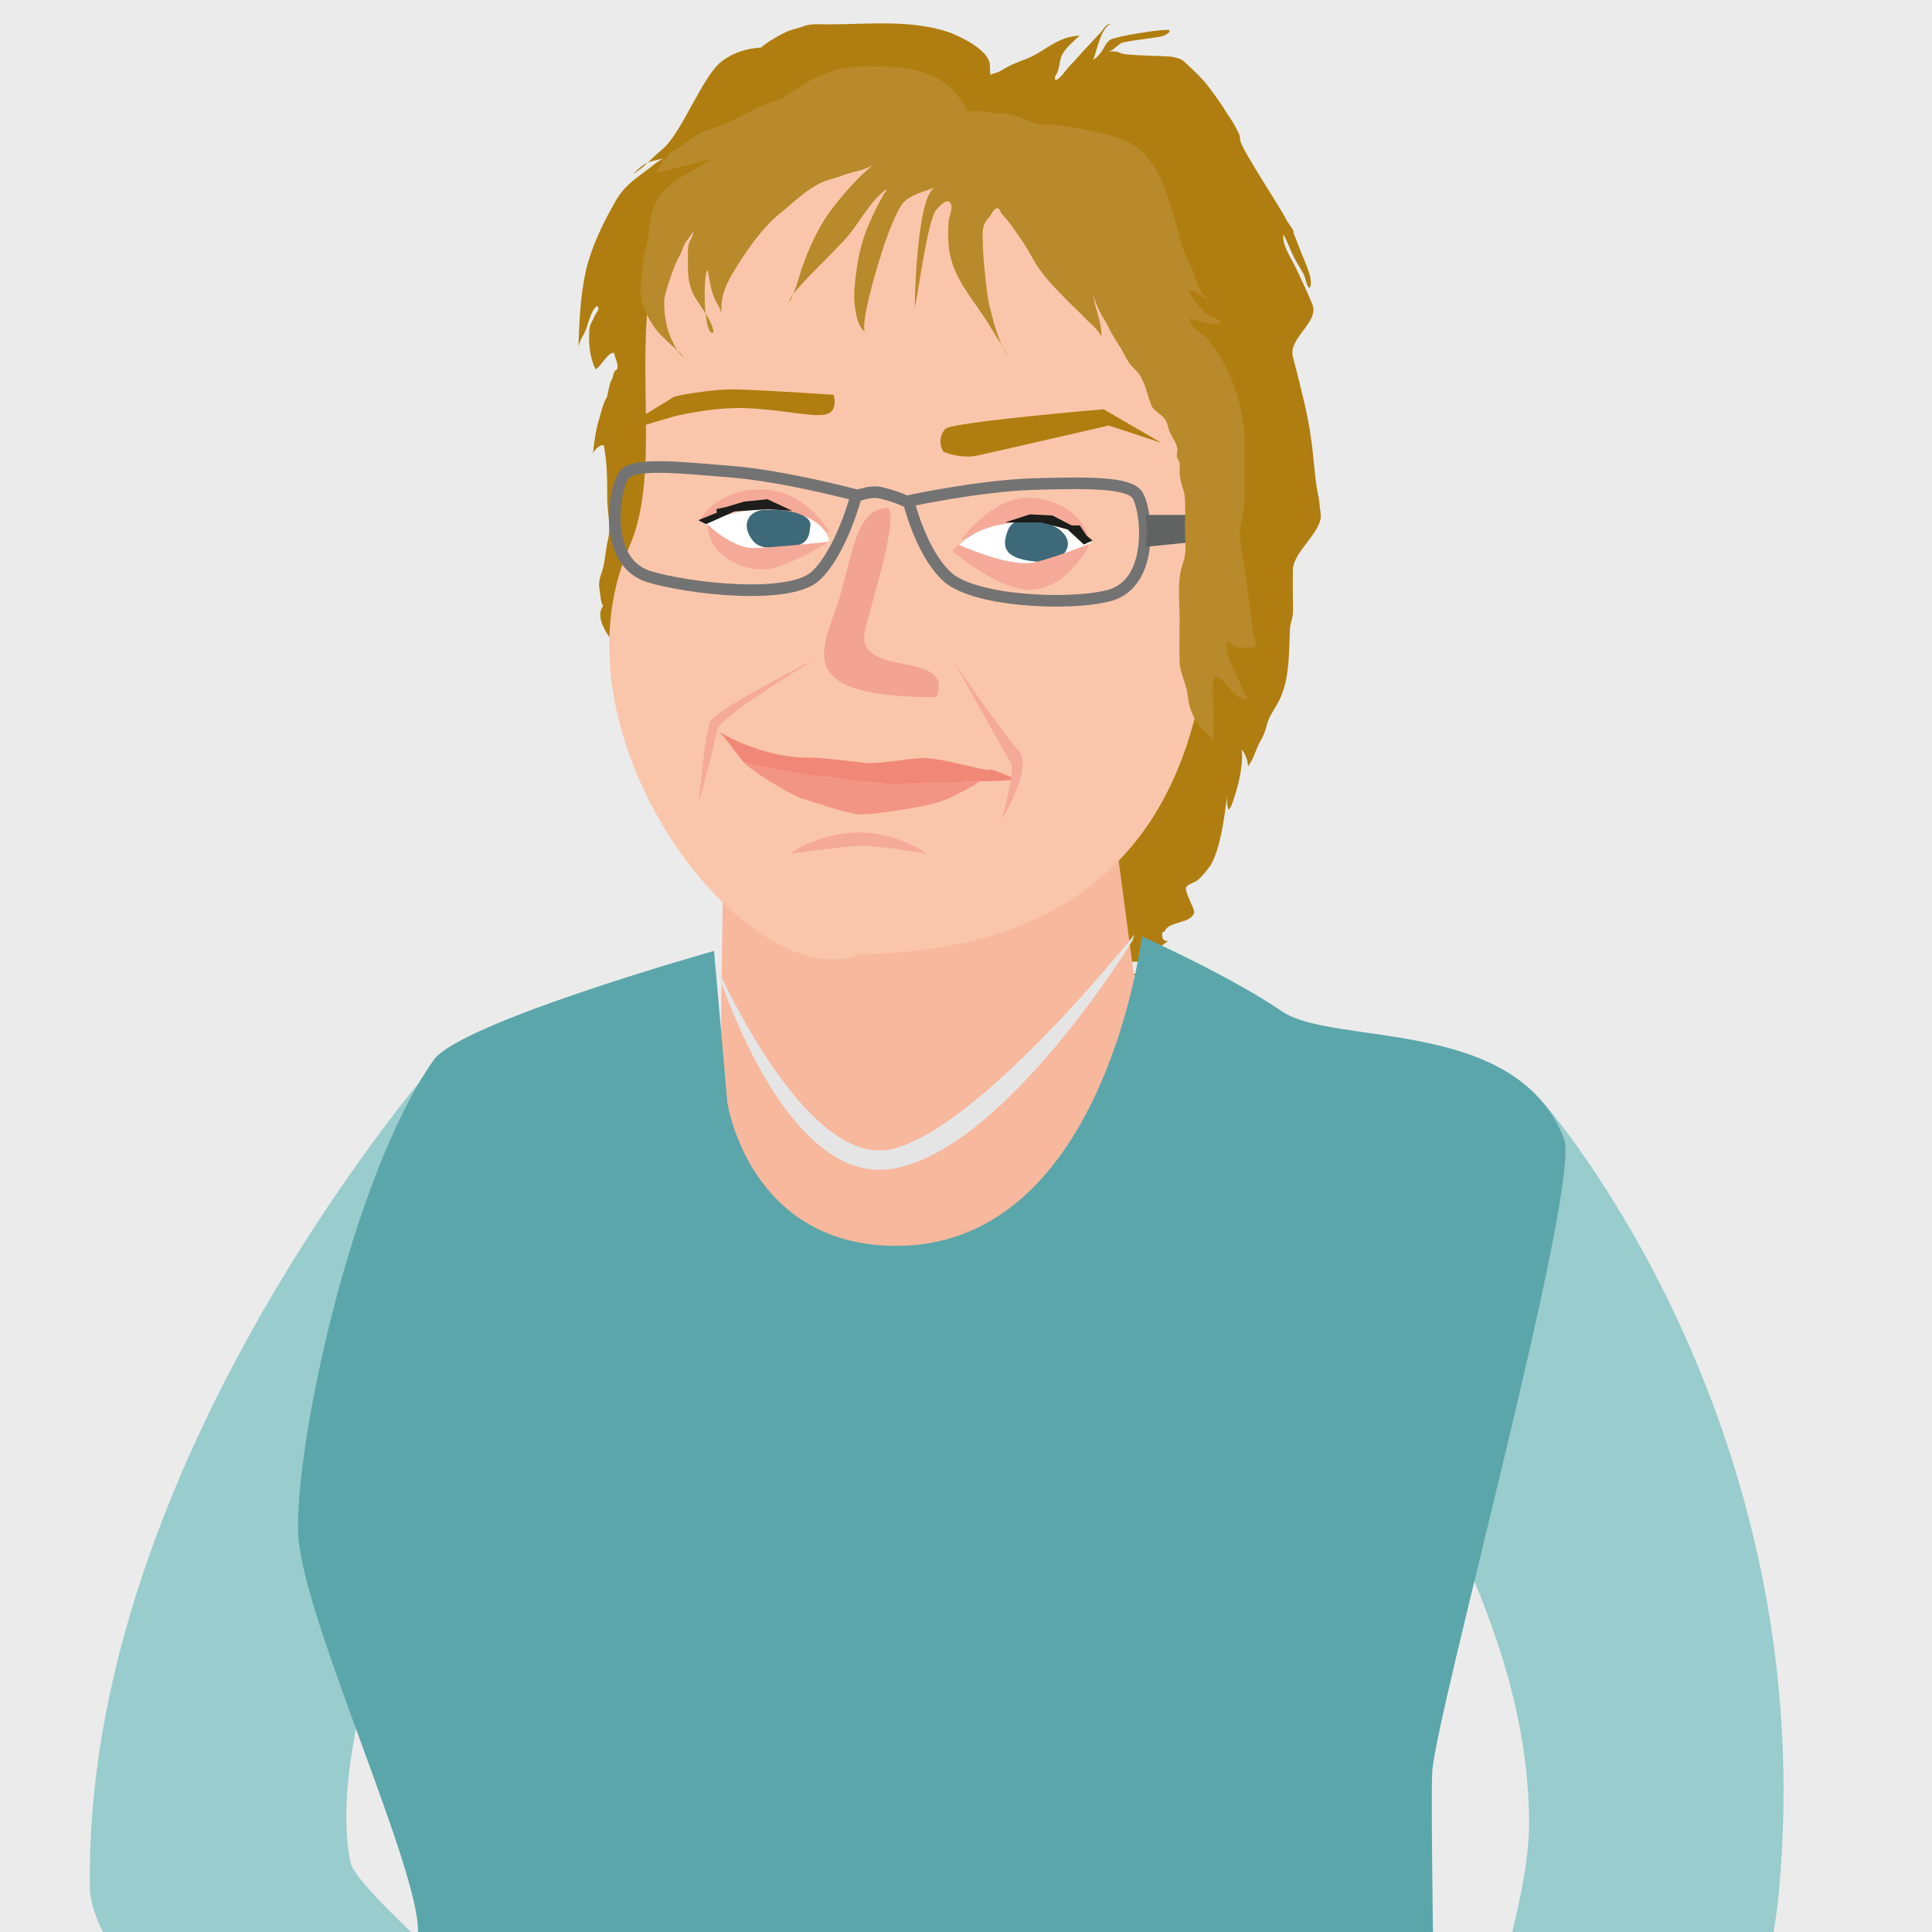 <?xml version="1.0" encoding="utf-8"?>
<!-- Generator: Adobe Illustrator 28.1.0, SVG Export Plug-In . SVG Version: 6.00 Build 0)  -->
<svg version="1.1" id="Ebene_1" xmlns="http://www.w3.org/2000/svg" xmlns:xlink="http://www.w3.org/1999/xlink" x="0px" y="0px"
	 viewBox="0 0 332.8 332.8" style="enable-background:new 0 0 332.8 332.8;" xml:space="preserve">
<style type="text/css">
	.st0{fill:#EBEBEB;}
	.st1{fill:#F8B797;}
	.st2{fill:#99CCCC;}
	.st3{fill:#FFFFFF;}
	.st4{fill:#B07E10;}
	.st5{fill:#F7B89E;}
	.st6{fill:#FAC6AB;}
	.st7{fill:#F18877;}
	.st8{fill:#F39584;}
	.st9{fill:#F5AA99;}
	.st10{fill:none;stroke:#737373;stroke-width:2;}
	.st11{fill:#616363;}
	.st12{fill:#3D6979;}
	.st13{fill:#1D1D1B;}
	.st14{fill:#B88A2B;}
	.st15{fill:#5BA6AA;}
	.st16{fill:#E5E5E5;}
	.st17{fill:#F2A391;}
</style>
<rect x="-1.8" y="-1.2" class="st0" width="337" height="336"/>
<g>
	<g>
		<path class="st1" d="M250.6,431.1l-15.6,0.9c0,0-14.9,30.2-12,30.5c3.4,0.4,14.6-14.5,14.6-14.5l4.2,9.3l-6.1,18.5l-4.7,13
			l14.8-19.9l-6.3,24.3l15-17.7l0.9-18.5l5.9-18.7L250.6,431.1z"/>
		<path class="st2" d="M265.9,190c0,0,48.2,54.6,40.5,136.1c-3.4,36.1-37.8,120.4-41.5,118.6c-3.7-1.8-20.3,0.3-19.1-8.7
			c1.2-9-18.2-13.9-18.2-13.9s35.8-80.4,35.8-107.9c0-38.7-27.4-69.9-25.7-81.4C240.9,209.9,265.9,190,265.9,190"/>
	</g>
	<polyline class="st3" points="186.9,261.2 207.4,261.5 206.8,257.4 186.1,256.1 187.4,264.7 	"/>
	<g>
		<path class="st4" d="M170.5,11.6c0.4-2.7-4.8-5.2-6.9-6c-6.7-2.3-14-1.4-21-1.4c-1.5,0-3-0.2-4.4,0.4c-0.8,0.3-1.5,0.4-2.3,0.7
			c-1.1,0.4-5.5,2.8-5.2,3.7c1-1,1.5-0.9,2.9-0.9c-3.5,0-6.3,0.3-9.2,2.4C121,13,117.4,23.1,114,25.8c-1.6,1.3-3.2,3.2-5,4.2
			c0.9-0.8,1.5-1.5,2.6-2c1.1-0.5,3.2-0.5,3.9-1.5c-0.2,0.3-0.4,0.3-0.8,0.5c-0.7,0.4-1.3,0.8-2,1.3c-1.3,1.1-2.9,2.1-4.2,3.3
			c-1.3,1.1-2.2,2.5-3,4c-1.8,3.2-3.6,7-4.5,10.7c-1.1,4.7-1.2,9.4-1.4,14.2c-0.1-1.2,0.6-2.2,1.1-3.2c0.7-1.5,0.9-3.5,2.1-4.6
			c0.7,0.5,0,1-0.3,1.6c-0.5,1.2-1,1.6-1,2.9c-0.1,2.1,0.1,4.5,1.1,6.4c0.9-0.4,2.2-3.1,3.2-2.8c0.1,1,0.8,1.8,0.5,2.8
			c-0.2,0.1-0.4,0.3-0.5,0.5c-0.2,0.4-0.2,0.9-0.4,1.3c-0.4,0.3-0.7,2.7-0.9,3.1c-0.6,0.9-1,2.7-1.3,3.7c-0.6,2-0.9,4.2-1.1,6.3
			c-0.1-0.7,1.2-2,1.9-1.8c0.6,3,0.6,6.1,0.6,9.1c0,2.5,0.7,4.9,0.1,7.3c-0.4,1.6-0.4,3.3-0.9,5c-0.4,1.3-0.8,2.2-0.5,3.6
			c0.1,0.7,0.2,2.2,0.6,2.7c-1.8,2.2,1.7,6.5,3.2,7.7c2.7,2.2,6.6,4,9.9,5.1c1.5,0.4,2.9,0.9,4.3,1.7c3.3,1.9,5.8,4.9,8,7.9
			c1.7,2.3,2.7,3.8,5.4,4.9c4.1,1.6,7.8,4.3,11.4,6.7c4.9,3.3,9.8,6,15.2,8.4c3.6,1.7,6.7,4.6,10,6.8c3.4,2.3,6.9,4,9.8,6.8
			c0.7,0.7,1.2,1.7,2.2,2c0.9,0.2,1.7-0.2,2.6,0.1c1.8,0.6-5.5,4.4-4.1,5.6c2,1.7,13.9-0.8,16.4,0c-1.6-0.1-4.2,0-4.2-2.3
			c1.9-0.4,4.7,0.3,6.2-0.8c-0.4,0.2-1,0.5-1.4,0.3c-0.9-0.3-1.3-1.3-0.5-1.9c0.3-0.2,1.4-0.4,1.8-0.5c0.3-0.2,1-0.7,1.1-0.8
			c-0.7,0-1-0.3-1-1c0-1.2,0.1-0.1,0.4-0.7c0.5-0.9,1.3-1.1,2.2-1.4c0.9-0.3,2.6-0.6,2.9-1.8c0.1-0.3-0.4-1.3-0.5-1.5
			c-0.2-0.6-1.1-2.3-0.9-2.8c0.2-0.6,1.6-0.9,2-1.3c0.7-0.5,1.7-1.8,2.2-2.5c1.2-2,1.8-5,2.2-7.2c0.4-2.6,0.8-5,0.8-7.6
			c0,1.6-0.4,3.7,0.1,5.2c0.4-0.3,0.6-0.9,0.8-1.5c0.9-2.5,1.8-6.2,1.5-8.9c0.7,0.9,1,1.9,1.1,2.9c1.1-1.5,1.3-3,2.2-4.5
			c0.6-1,0.8-1.8,1.1-2.9c0.3-1.1,1.1-2.2,1.7-3.3c2.2-3.8,2-8.6,2.2-12.8c0-1,0.4-1.7,0.5-2.7c0.1-0.9,0-2,0-2.9c0-1.5,0-3,0-4.6
			c-0.1-3.2,5.2-6.7,4.8-9.8c-0.2-1.2-0.2-2.4-0.5-3.5c-0.6-3.2-0.7-6.5-1.2-9.7c-0.5-4-2.1-10-3.1-13.9c-0.8-3.1,4.5-5.9,3.4-8.9
			c-0.9-2.2-1.9-4.3-2.9-6.4c-0.7-1.5-2.5-4.1-2.1-5.7c0.7,1.3,1.2,2.8,1.9,4.1c0.5,1,1.1,1.8,1.6,2.8c0.2,0.3,0.5,2.2,1,2.3
			c0.8-1.3-0.9-4.6-1.3-5.7c-0.8-1.9-1.5-4.4-2.8-6c0.3,0.3,0.5,2.9,1.4,2.1c-0.3-0.8-1-1.5-1.4-2.3c-0.8-1.7-7.3-11.5-7.8-13.3
			c-0.2-0.7,0-0.9-0.4-1.6c-0.5-1.1-1.2-2.2-1.9-3.2c-1-1.7-2.2-3.3-3.4-4.9c-1.1-1.4-2.3-2.5-3.6-3.7c-0.9-0.9-1.2-0.9-2.4-1.2
			c-1-0.2-7.9-0.2-8.8-0.6c-0.9-0.4-1.5-0.4-2.5-0.3c0.7,0.1,1.7-1,2.3-1.4c0.6-0.5,7.1-1,7.6-1.4c0.4-0.3,0.8-0.3,0.9-0.9
			c-0.9-0.3-7.9,0.9-8.8,1.2c-1.2,0.3-1.6,0.3-2.3,1.4c-0.5,0.9-1.1,1.9-2.1,2.5c0.7-1.6,1.3-5.6,3.1-6.2c-1,0-1.3,1-1.9,1.6
			c-1,1.1-2,2.1-3,3.2c-0.7,0.8-1.4,1.6-2.2,2.4c-0.6,0.6-1.7,2.4-2.5,2.5c-0.3-0.7,0.2-0.8,0.4-1.5c0.3-0.8,0.3-1.6,0.6-2.5
			c0.5-1.4,2.2-2.7,3.2-3.7c-1.5,0.2-2.3,0.3-3.7,1c-1.9,0.9-3.4,2.2-5.4,3c-1.1,0.4-2.3,0.9-3.3,1.4c-0.6,0.3-1,0.6-1.6,0.9
			c-0.5,0.2-0.9,0.2-1.4,0.5"/>
		<path class="st5" d="M200.1,204l-7.8-58.7c0,0-32.3,16.3-39.3,13.3c-7.1-3-28.4-11.4-28.4-11.4l-1.1,80.2c0,0,19.3,33.1,30.9,33.1
			C174.7,260.5,200.1,204,200.1,204"/>
		<path class="st6" d="M208.7,104.5c-1.6,23-8.6,59-60.7,59.9c-18.9,7.6-54.2-37.1-39.6-70.2C119,70.2,91.7,21,156.3,22.1
			C202.6,24.3,211.2,69.6,208.7,104.5"/>
		<path class="st7" d="M140,130.5c0.9,0,7.3,0.7,8.1,0.8c3.2,0.6,7.9-0.8,11.5-0.7c3.1,0.1,9.9,2.2,10.8,2c0.8-0.2,3.9,1.5,4.8,1.5
			c-0.5,0.5-7.4,0.5-8.3,0.5c-2.6,0.3-8.1,0.7-10.7,0.6c-2.8-0.1-10.2-0.7-12.9-1.3c-1-0.2-4.7-0.1-5.8-0.2c-2.6-0.4-6-0.9-8.5-1.7
			c-1.2-0.4-4.2-5.6-5.5-6.1C123.5,125.8,131.2,130.8,140,130.5"/>
		<path class="st8" d="M128.3,131.3c-0.1,0.7,7.3,5.4,10,6.3c2,0.6,8.4,2.8,10.1,2.7c2.1,0,10.6-1.2,13.5-2.2
			c2.4-0.8,4.6-2.1,6.8-3.4c-0.7-0.2-1.7-0.1-2.5,0c-0.9,0.1-4.7-0.1-11.4,0.3c-3.8,0.2-10.8-1.1-12-1.2
			C136.1,133.3,128.3,131.3,128.3,131.3"/>
		<path class="st4" d="M162.5,77.8c0,0,3,1.4,6.2,0.6c3.2-0.7,22.3-5.1,22.3-5.1l9.1,3l-10-5.8c0,0-26.3,2.2-27.3,3.4
			C161.2,75.9,162.5,77.8,162.5,77.8"/>
		<path class="st4" d="M143.6,68c0,0-10.3-0.7-16.1-0.9c-5.3-0.2-11.3,1.2-11.3,1.2l-10.8,6.6l10.8-3.2c0,0,6.5-1.6,12.1-1.4
			c6.1,0.2,11.6,1.6,13.9,1.1C144.5,70.9,143.6,68,143.6,68"/>
		<path class="st9" d="M140.5,113.5c0,0-16.7,10-17,12.3c-0.3,2.4-3.1,12.3-3.1,12.3s1-12,2-13.9
			C123.3,122.2,140.5,113.5,140.5,113.5"/>
		<path class="st9" d="M164.5,114.3c0,0,8.6,15.6,9.6,17c0.9,1.4-1.6,10-1.6,10s5.7-9.3,2.9-12.1
			C172.7,126.3,164.5,114.3,164.5,114.3"/>
		<path class="st10" d="M156.5,86.3c0,0,12.1-2.6,21.2-2.9c9.8-0.3,16.4-0.3,18.1,1.7c1.7,2.1,3.4,15.4-4.8,17.5
			c-6.9,1.8-23.8,1-28.1-3.5C158.5,94.8,156.5,86.3,156.5,86.3z"/>
		<path class="st10" d="M147.5,85.3c0,0-12-3.2-21-4c-9.8-0.8-17.1-1.6-18.9,0.4c-1.8,2-4,15,4.1,17.6c6.8,2.1,24.3,4.1,28.8-0.1
			C145,95,147.5,85.3,147.5,85.3z"/>
		<path class="st10" d="M156.3,86.5c0,0-1.3-0.8-4.5-1.6c-2-0.5-4.6,0.7-4.6,0.7"/>
		<path class="st11" d="M197.3,88.7h7.9v4.7l-7.9,0.8c0,0,0.3-2,0.3-3C197.6,90,197.3,88.7,197.3,88.7"/>
		<path class="st9" d="M165.5,93.1c0,0,6-8.8,13.7-7.2c7.6,1.6,8.4,7,8.4,7s-4.3-4.7-8.8-4C174.3,89.6,165.5,93.1,165.5,93.1"/>
		<path class="st3" d="M175.9,97.2c-4.5-0.9-11.8-2.1-11-2.9c4.4-5.1,13.2-4.8,17.6-3.5c8.2,2.5,4.9,3.3,3.6,4.2
			C186.1,95,180.4,98,175.9,97.2"/>
		<path class="st12" d="M178.1,96.7c-4.7-0.5-5.4-2.2-4.8-4.4c0.6-2.2,1.4-3.2,6.1-2.4c2.9,0.5,5.8,2.9,4,5.3
			C182.6,96.1,182.1,97.2,178.1,96.7"/>
	</g>
	<polygon class="st13" points="173.1,90 179.4,90 183.9,91.2 186.7,93.8 188.2,93.1 187.2,92.3 186,90.5 184.6,90.5 181.3,88.8 
		177.4,88.6 	"/>
	<g>
		<path class="st9" d="M165.1,93.8c0,0,9.1,4.2,13.4,3c4.3-1.1,9.3-3.2,9.3-3.2s-3.8,8-10.5,8c-5.5,0-13.3-6.7-13.3-6.7L165.1,93.8z
			"/>
		<path class="st9" d="M142.9,91.8c0,0-3.9-7.4-11.7-7.5c-8.1-0.1-10.9,5.7-10.9,5.7s6.2-3.8,10.6-2.8
			C135.3,88.2,142.9,91.8,142.9,91.8"/>
		<path class="st3" d="M130.6,95.2c4.6-0.5,12.5-1.1,12.2-2.2c-1.5-5.3-10.9-5.8-15.4-4.8c-8.4,1.9-6.3,1.6-5.2,2.6
			C122.3,90.8,126.1,95.7,130.6,95.2"/>
		<path class="st12" d="M134.5,94.4c4.7-0.2,4.9-1.7,5.1-4c0.1-1.4-2.6-2.7-7.6-2.6c-2.9,0-4.3,2.3-2.7,4.8
			C130,93.5,130.4,94.6,134.5,94.4"/>
	</g>
	<polygon class="st13" points="136.5,88 132.3,87.7 126.5,88.1 121.6,90.3 120.3,89.6 123.5,88.3 123.4,87.7 125.2,87.3 128.2,86.4 
		132.2,86 	"/>
	<g>
		<path class="st9" d="M142.9,93.3c0,0-10,1.1-13.3,1.1c-3.2,0-7.8-3.8-7.8-4.4c0-0.6,0,3.5,2.2,5.2c2.4,2,4.5,2.9,7.8,2.9
			C135.2,98,142.9,93.3,142.9,93.3"/>
		<path class="st9" d="M136,147.1c0,0,4.6-3.5,11.6-3.7c6.9-0.2,12.1,3.7,12.1,3.7s-7.7-1.4-11.2-1.4C145,145.8,136,147.1,136,147.1
			"/>
		<path class="st14" d="M149.8,20.3c-0.1-1.2-5.2-0.5-6-0.4c-4.5,0.5-9.4,1.3-13.5,3.3c-3.1,1.5-6.2,3.2-9.1,5.1
			c-3,1.8-6.4,3.1-8.2,6.5c-1.1,2.1-1.1,4.4-1.4,6.6c-0.2,1.2-0.6,2.1-0.8,3.3c-0.2,1.4-0.2,2.8-0.4,4.2c-0.4,2.4,0.7,5,2,7
			c0.8,1.3,2,2.4,3.1,3.4c0.7,0.7,1.8,1.3,2.2,2.3c-2.4-2.7-3.3-6-3.3-9.7c0-1.2,1.8-6.5,2.7-7.9c0.4-0.7,0.5-1.4,0.9-2.1
			c0.4-0.7,1.1-1.3,1.4-2.1c0,0.8-0.2,1-0.5,1.6c-0.5,1.1-0.4,1.7-0.4,2.9c0,2.3-0.1,4,0.8,6.1c0.9,2,3.5,4.7,3.6,6.9
			c-1.8,0.8-1.8-10.4-1-10.8c0.3,1.6,0.5,3.2,1.1,4.7c0.4,1.1,1.2,1.9,1.3,3.1c-0.3-3.4,0.9-5.7,2.7-8.5c2.1-3.4,4.7-7,7.8-9.4
			c2.1-1.7,4.2-3.8,6.6-4.9c1.2-0.6,2.6-0.8,3.8-1.3c1.8-0.7,4.4-0.9,5.8-2.3c-2.8,2.2-5.2,4.9-7.4,7.7c-2.2,2.8-3.7,5.9-5,9.3
			c-0.9,2.2-1.4,5-2.6,7.1c-0.3-1.3,7.8-8.6,10.2-11.5c2.1-2.6,3.9-6.1,6.5-7.9c0,0.5-0.3,0.5-0.5,0.9c-0.7,1.3-3,5.3-4,9.5
			c-0.5,1.9-1.3,7.2-1,9.2c0.2,1.7,0.4,3.8,1.8,5c-0.8-1.3,1.8-10.5,2.9-13.7c0.4-1.5,2.5-7.4,3.8-8.7c1.5-1.4,3.5-1.8,5.4-2.5
			c-3.3,1.2-3.6,21.3-3.5,20.7c0.5-2.3,2.2-14.7,3.5-16.6c0.6-0.9,2.6-2.9,2.8-0.8c0.1,0.7-0.5,1.9-0.5,2.6
			c-0.2,3.2-0.1,5.8,1.3,8.8c1.6,3.5,4.2,6.3,6,9.5c0.9,1.5,2.2,3.3,2.9,4.9c-1.7-2.8-2.4-5.7-3.2-8.9c-0.4-1.6-1.1-8.5-1.1-10.3
			c0-1.6-0.3-2.9,0.6-4.2c0.2-0.3,0.6-0.6,0.8-1c0.2-0.3,0.5-1,0.9-1.1c0.7-0.2,0.7,0.7,1,1c0.9,0.9,1.6,1.9,2.3,2.9
			c1,1.4,1.9,2.7,2.7,4.2c1.3,2.5,3.3,4.8,5.3,6.8c1.4,1.5,2.9,2.8,4.3,4.3c0.8,0.8,2,1.7,2.5,2.9c0.2-2.8-1.5-5.4-1.4-8.2
			c-0.1,1.9,1.4,4.4,2.3,5.9c0.7,1.4,1.4,2.7,2.3,4c0.6,0.9,1.1,2.2,1.8,3.1c0.6,0.7,1.2,1.1,1.7,1.9c0.2,0.3,0.3,0.7,0.5,1
			c0.5,0.8,1.1,3.8,1.7,4.6c0.5,0.6,1.4,1.1,1.9,1.7c0.7,0.8,0.6,1.5,1,2.4c0.4,1,1.1,1.8,1.3,2.8c0.1,0.5-0.1,0.9-0.1,1.4
			c0.1,0.5,0.4,0.7,0.5,1.2c0.1,0.8-0.1,1.7,0.1,2.5c0.1,0.9,0.5,1.8,0.7,2.7c0.3,1.9,0.1,4,0.1,5.9c0,1.9,0.4,4.2-0.3,6
			c-1.1,2.9-0.6,6.7-0.6,9.8c0,2.5-0.1,5,0,7.4c0.1,2,1.2,3.8,1.4,5.7c0.2,1.9,0.6,3.1,1.7,4.8c0.8,1.2,2,1.9,2.8,3.1
			c-0.1-1.5,0-3.1,0-4.6c0-0.4-0.5-6.1,0.1-6.4c1.5-0.8,3.4,4.5,5.7,3.6c-0.6-0.8-0.7-1.1-1.2-2.4c-0.7-2.1-2.8-4.9-2.4-7.3
			c0.5-0.2,1.3,0.8,1.9,0.9c0.4,0.1,2.6,0.2,2.9-0.1c0.6-0.6-0.1-1.6-0.2-2.3c-0.2-1.1-0.3-2.2-0.4-3.3c-0.5-3.3-0.9-6.6-1.4-9.8
			c-0.3-1.9-0.7-3.7-0.4-5.6c0.1-0.5,0.4-1.1,0.4-1.7c0.2-1.4,0.4-2.7,0.3-4.2c0-2.9,0-5.9,0-8.8c0-3.9-1.6-9.7-3.5-13
			c-0.9-1.5-1.8-3-2.9-4.3c-0.8-0.9-3.3-2.2-3-3.6c1.9,0.5,3.3,1.3,5.3,0.8c-0.1-0.7-1.3-0.8-1.8-1.1c-1.6-0.9-2.8-2.9-3.9-4.4
			c1.5-0.4,2.4,1.5,3.8,1.4c-2.1-0.8-2.2-3.4-3.1-5.3c-0.9-1.8-1.8-3.6-2.2-5.6c-0.5-2.5-1.5-5-2.2-7.4c-0.7-2.4-2.3-5.3-4.1-7
			c-2.5-2.5-6.8-3.2-10.1-3.9c-1.6-0.4-3.4-0.6-5.1-0.8c-0.9-0.1-1.8,0.1-2.7-0.1c-1.8-0.4-3.5-1.6-5.4-1.8c-0.8-0.1-1.5,0-2.3-0.1
			c-0.9-0.1-1.7-0.4-2.6-0.4c-0.3,0-1.5,0.2-1.8,0c-0.6-0.3-0.1-0.4-0.5-0.8c-1.4-2-2.6-3.6-4.8-4.8c-4.1-2.2-9.4-2.2-14-2
			c-3.2,0.1-6.7,1.4-9.4,3.3c-1.5,1.1-4.4,2.2-5.1,4.1c0.2-0.6,1.1-1,1.6-1.3c1-0.5,1.7-0.5,2.8-0.5c-0.9,0-1.8-0.1-2.7,0
			c-3.3,0.6-6.4,2.8-9.5,4.1c-1.7,0.8-3.6,1.1-5.3,2.1c-1,0.6-1.8,1.4-2.8,2c-0.7,0.5-2.2,0.9-2.2,2c-0.2,0.1-0.5,0.1-0.7,0.2
			c-0.1,0.9-0.9,1.3-1,2.3"/>
		<path class="st15" d="M85.2,375.7c0,0-20.1,108.1-13.9,145.2c6.2,37.1,4.6,72.6,4.6,72.6s88.1,26.3,122.8,23.2
			c34.8-3.1,61.8-32.4,61.8-37.1c0-4.6-7.7-183.8-27-207c-19.3-23.2-86.5-13.9-103.5-13.9S85.2,375.7,85.2,375.7"/>
		<path class="st2" d="M75.5,182.5c0,0-61.3,69.3-60,142.8c0.4,21.6,76.5,80.5,76.5,80.5s8.4-18.1,10.3-26.3
			c1.9-8.2,4.5-15.4,4.5-15.4s-45-36.9-46.4-43.2c-5.2-24.3,18.5-75.3,20.4-82.6C82.6,231,75.5,182.5,75.5,182.5"/>
		<path class="st15" d="M196.7,161.3c0,0,15.2,6.8,24.1,12.9c8.9,6.1,40.3,0.8,48.6,21.9c3.1,7.8-22.3,99.7-22.7,109.3
			c-0.5,9.6,2.1,139.3,2.1,139.3s-61.8,28.9-86.4,26.2c-2.6-0.3-25.6,4.7-55.6,0.1c-12.8-2-29,9.6-33.7,4.7
			C67.6,470,71.5,343.6,72,333c0.5-10.6-19.7-53.9-20.6-68.3c-0.9-14.4,8.9-61.6,23.3-82.1c4.6-6.5,48.3-18.8,48.3-18.8l2.3,26.2
			c0,0,3.8,25.2,30,24.6C190.4,213.7,196.7,161.3,196.7,161.3"/>
		<path class="st16" d="M195.4,161c0,0-26.3,33.1-41.6,36.9S123,165.5,123,165.5s11.6,39.2,30.9,35.8c19.3-3.4,41.2-39.3,41.2-39.3"
			/>
		<path class="st17" d="M161.3,120.1c3.4-8.6-14.7-2.7-12.2-12c1.8-6.7,6.1-20.8,3.5-20.6c-5,0.5-5.6,7.1-7.8,14.8
			C142.3,111.2,135,120.1,161.3,120.1"/>
	</g>
</g>
</svg>
